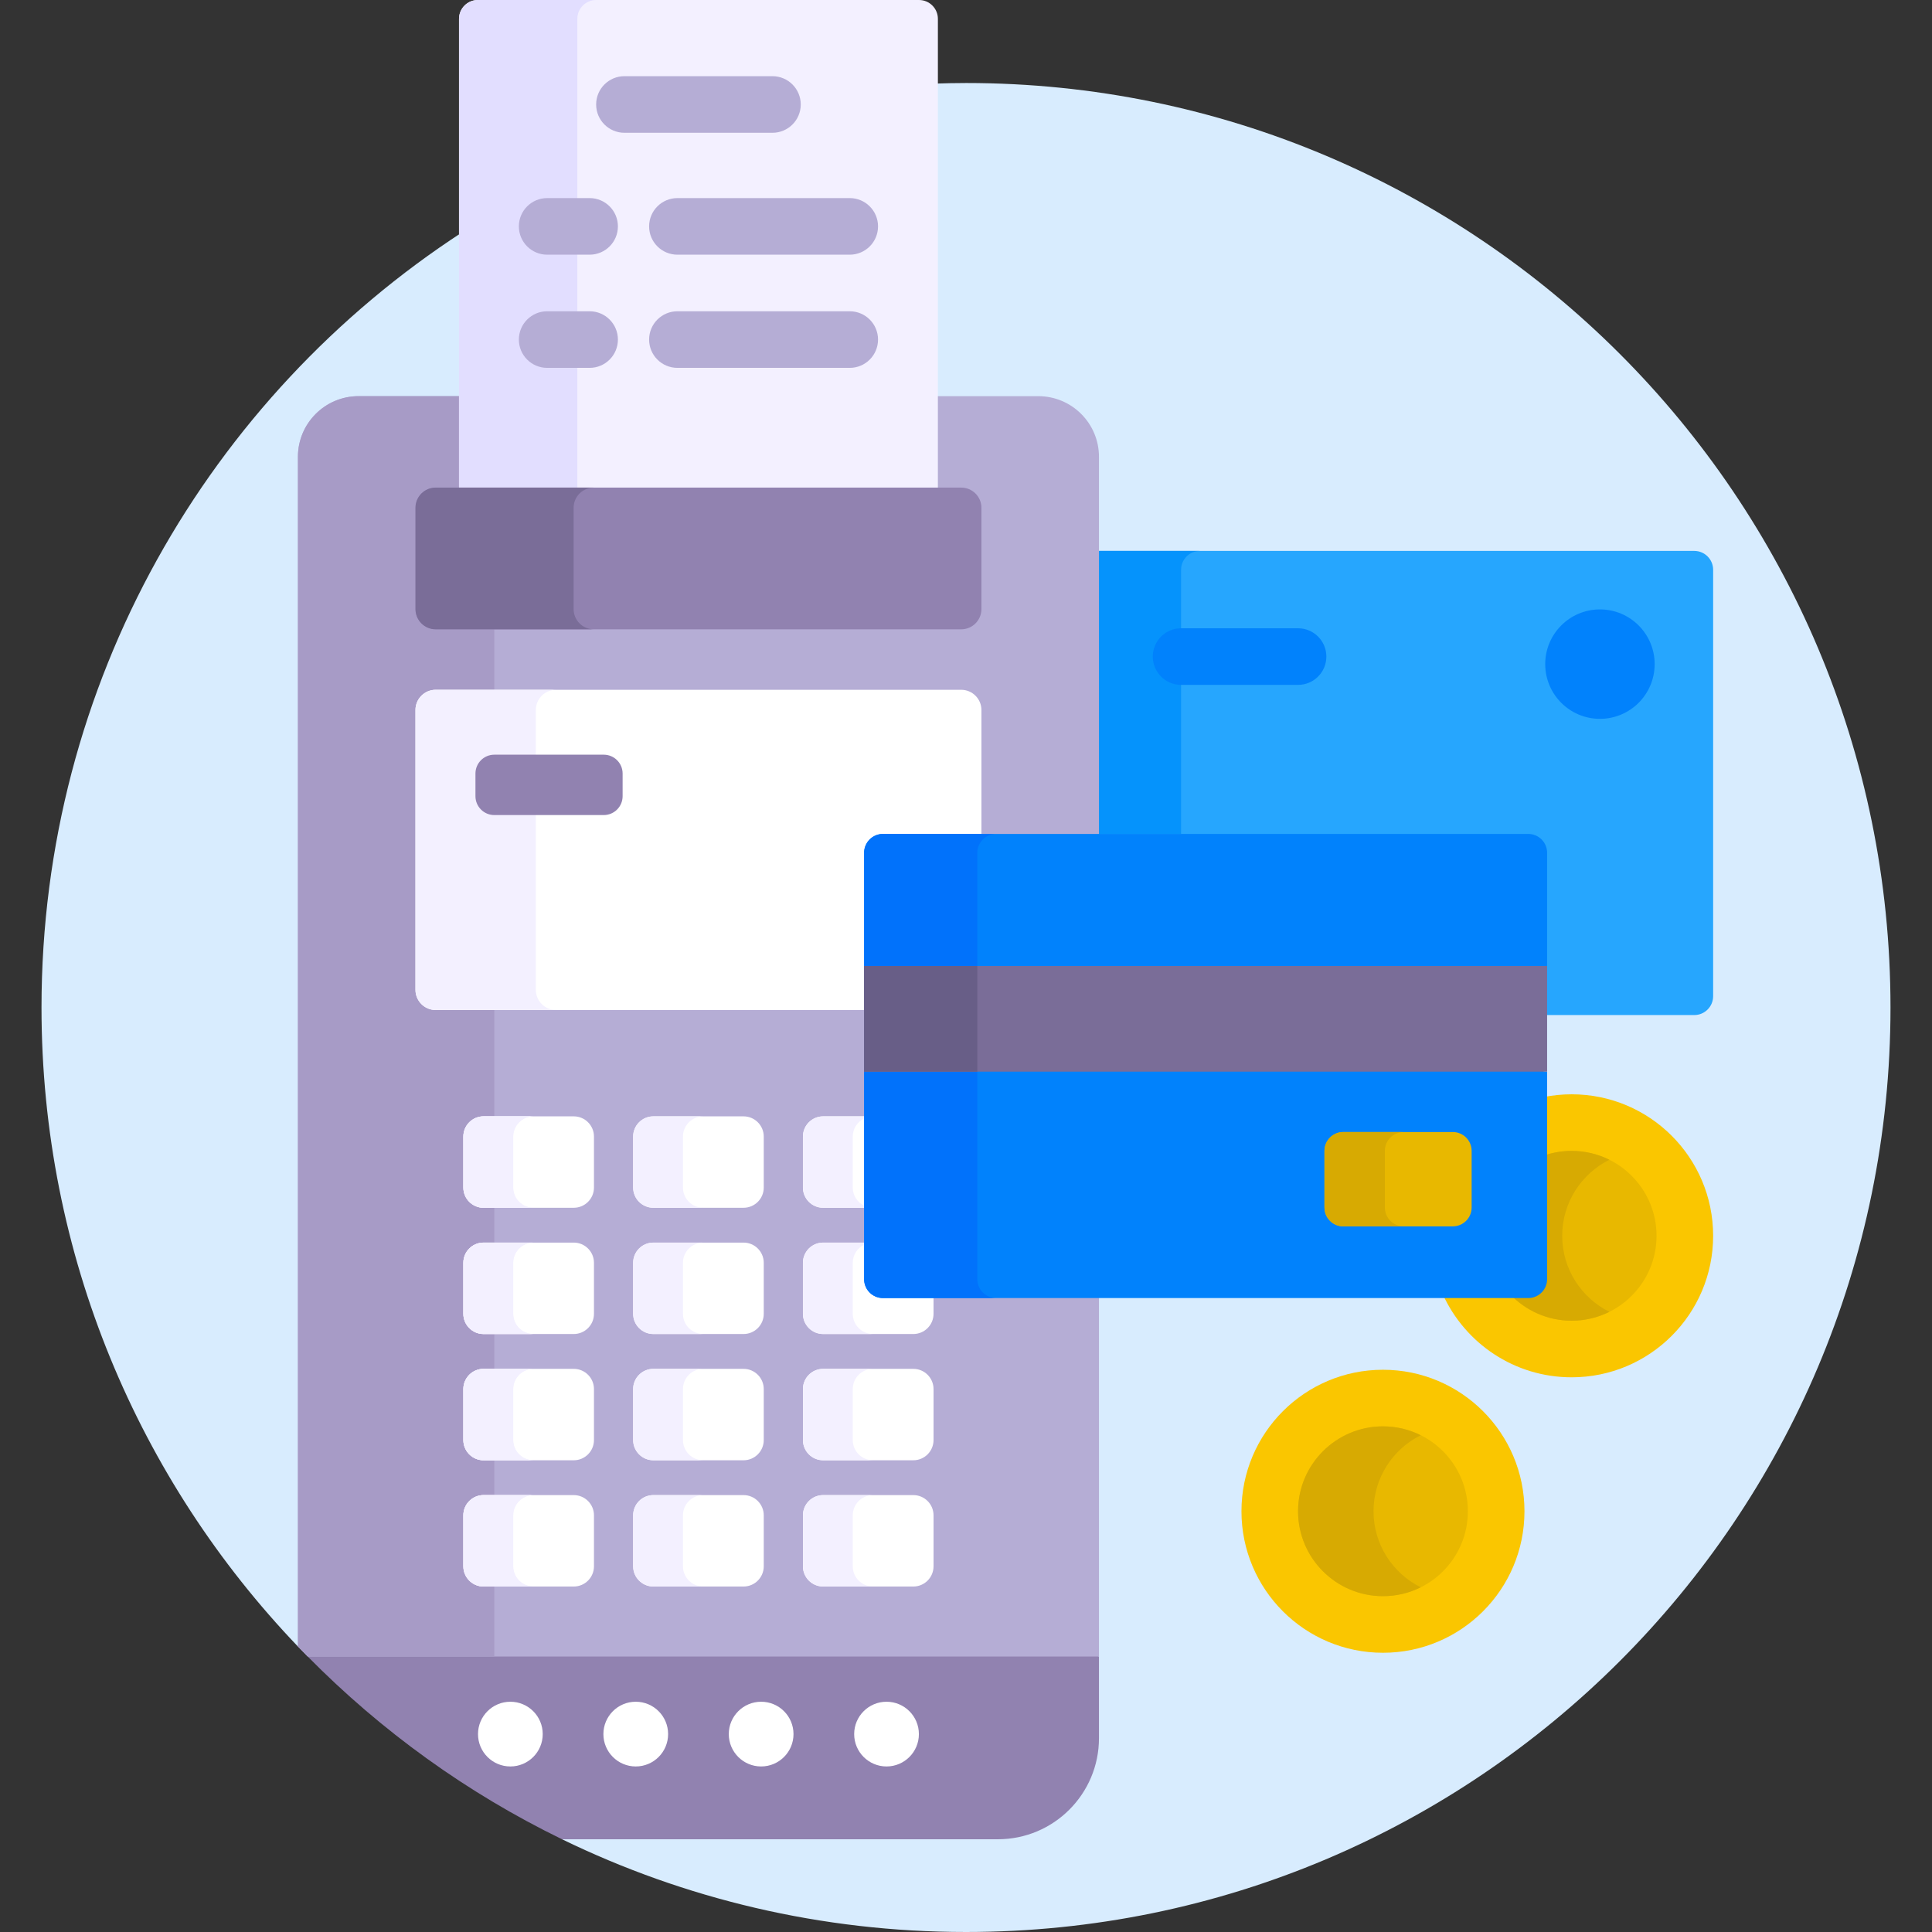 <svg id="Capa_1" enable-background="new 0 0 512 512" height="512" viewBox="0 0 512 512" width="512" xmlns="http://www.w3.org/2000/svg"><rect x="0" y="0" width="512" height="512" fill="#333333" stroke="none"/><g><g fill="#d8ecfe"><path d="m122.642 61.457c-67.197 43.688-111.642 119.42-111.642 205.543 0 65.696 25.861 125.35 67.954 169.345l1-.402v-314.876c0-8.314 6.764-15.079 15.079-15.079h27.609z"/><path d="m256 22c-2.829 0-5.643.066-8.449.161v83.828h27.609c8.314 0 15.079 6.764 15.079 15.079v100.932h114.761c2.206 0 4 1.794 4 4v113c0 2.206-1.794 4-4 4h-114.761v117.626c0 14.225-11.573 25.797-25.797 25.797h-115.268l-.231 1c32.345 15.739 68.668 24.577 107.057 24.577 135.31 0 245-109.69 245-245s-109.69-245-245-245z"/></g><path d="m288.558 438h-204.445l-2.561 1c19.449 19.723 42.209 36.17 67.392 48.423h115.498c14.8 0 26.797-11.998 26.797-26.797v-21.626z" fill="#9182b0"/><g><path d="m416.5 290c-2.569 0-5.077.26-7.5.752v48.248c0 2.206-1.794 4-4 4h-22.645c5.899 12.974 18.964 22 34.145 22 20.711 0 37.5-16.789 37.5-37.5s-16.789-37.5-37.5-37.5z" fill="#fac600"/><path d="m416.5 305c-2.629 0-5.153.458-7.5 1.29v32.71c0 2.206-1.794 4-4 4h-4.786c4.101 4.307 9.883 7 16.286 7 12.407 0 22.5-10.093 22.5-22.5s-10.093-22.5-22.5-22.5z" fill="#e8b800"/><path d="m414 327.5c0-8.816 5.099-16.459 12.5-20.148-3.015-1.502-6.409-2.352-10-2.352-2.629 0-5.153.458-7.5 1.29v32.71c0 2.206-1.794 4-4 4h-4.786c4.101 4.307 9.883 7 16.286 7 3.591 0 6.985-.85 10-2.352-7.401-3.689-12.5-11.332-12.5-20.148z" fill="#d7aa02"/></g><g><path d="m449 146h-158.761v76h114.761c2.206 0 4 1.794 4 4v43h40c2.761 0 5-2.239 5-5v-113c0-2.761-2.239-5-5-5z" fill="#26a6fe"/><path d="m291.239 221h21.761v-70c0-2.761 2.239-5 5-5h-26.761z" fill="#0593fc"/><g><g><path d="m234 222h57.239v-100.933c0-8.88-7.199-16.078-16.078-16.078h-27.609v24.228h-124.91v-24.228h-27.609c-8.88 0-16.078 7.198-16.078 16.078v315.278c.855.894 1.724 1.774 2.593 2.655h209.692v-96h-57.24c-2.206 0-4-1.794-4-4v-113c0-2.206 1.794-4 4-4z" fill="#b5add5"/><path d="m128.155 420.445c-2.96 0-5.359-2.399-5.359-5.359v-13.509c0-2.96 2.4-5.359 5.359-5.359h2.845v-9.23h-2.845c-2.96 0-5.359-2.4-5.359-5.36v-13.509c0-2.96 2.4-5.36 5.359-5.36h2.845v-9.23h-2.845c-2.96 0-5.359-2.399-5.359-5.359v-13.51c0-2.96 2.4-5.359 5.359-5.359h2.845v-9.23h-2.845c-2.96 0-5.359-2.4-5.359-5.359v-13.509c0-2.96 2.4-5.359 5.359-5.359h2.845v-28.18h-15.536c-2.96 0-5.359-2.399-5.359-5.359v-74.142c0-2.96 2.4-5.36 5.359-5.36h15.536v-16.027h-15.536c-2.96 0-5.359-2.399-5.359-5.359v-26.84c0-2.96 2.4-5.359 5.359-5.359h6.178v-24.228h-26.609c-8.88 0-16.078 7.198-16.078 16.078v315.278c.855.894 1.724 1.774 2.593 2.655h49.452v-18.555h-2.845z" fill="#a79bc6"/><path d="m230 226c0-2.206 1.794-4 4-4h26.088v-33.839c0-2.96-2.4-5.36-5.359-5.36h-139.265c-2.96 0-5.359 2.4-5.359 5.36v74.142c0 2.96 2.4 5.359 5.359 5.359h114.536z" fill="#fff"/><path d="m142 262.303v-74.142c0-2.96 2.4-5.36 5.359-5.36h-31.895c-2.96 0-5.359 2.4-5.359 5.36v74.142c0 2.96 2.4 5.359 5.359 5.359h31.895c-2.959.001-5.359-2.399-5.359-5.359z" fill="#f3f0ff"/><path d="m248.551 130.217v-125.217c0-2.761-2.239-5-5-5h-116.909c-2.761 0-5 2.239-5 5v125.217z" fill="#f3f0ff"/><path d="m153 129.217v-124.217c0-2.761 2.239-5 5-5h-31.358c-2.761 0-5 2.239-5 5v124.217z" fill="#e2deff"/><g><path d="m254.729 166.775h-139.265c-2.96 0-5.359-2.4-5.359-5.359v-26.84c0-2.96 2.4-5.359 5.359-5.359h139.265c2.96 0 5.359 2.4 5.359 5.359v26.84c0 2.96-2.399 5.359-5.359 5.359z" fill="#9182b0"/></g><path d="m152.016 161.416v-26.84c0-2.96 2.4-5.359 5.359-5.359h-41.912c-2.96 0-5.359 2.4-5.359 5.359v26.84c0 2.96 2.4 5.359 5.359 5.359h41.912c-2.959 0-5.359-2.399-5.359-5.359z" fill="#7a6d98"/><g><g><path d="m152.048 320.071h-23.893c-2.96 0-5.359-2.4-5.359-5.359v-13.509c0-2.96 2.4-5.359 5.359-5.359h23.893c2.96 0 5.359 2.4 5.359 5.359v13.509c0 2.96-2.399 5.359-5.359 5.359z" fill="#fff"/></g><path d="m136 314.712v-13.509c0-2.96 2.4-5.359 5.359-5.359h-13.204c-2.96 0-5.359 2.4-5.359 5.359v13.509c0 2.96 2.4 5.359 5.359 5.359h13.204c-2.959 0-5.359-2.399-5.359-5.359z" fill="#f3f0ff"/><g><path d="m197.043 320.071h-23.893c-2.96 0-5.359-2.4-5.359-5.359v-13.509c0-2.96 2.4-5.359 5.359-5.359h23.893c2.96 0 5.359 2.4 5.359 5.359v13.509c0 2.96-2.399 5.359-5.359 5.359z" fill="#fff"/></g><path d="m230 295.843h-11.855c-2.96 0-5.359 2.4-5.359 5.359v13.509c0 2.96 2.399 5.359 5.359 5.359h11.855z" fill="#fff"/><path d="m229 319.507c-1.776-.873-3.01-2.682-3.01-4.795v-13.509c0-2.113 1.233-3.922 3.01-4.795v-.564h-10.855c-2.96 0-5.359 2.4-5.359 5.359v13.509c0 2.96 2.4 5.359 5.359 5.359h10.855z" fill="#f3f0ff"/><g><path d="m152.048 353.529h-23.893c-2.96 0-5.359-2.4-5.359-5.359v-13.51c0-2.96 2.4-5.359 5.359-5.359h23.893c2.96 0 5.359 2.4 5.359 5.359v13.509c0 2.961-2.399 5.36-5.359 5.36z" fill="#fff"/></g><path d="m136 348.17v-13.51c0-2.96 2.4-5.359 5.359-5.359h-13.204c-2.96 0-5.359 2.4-5.359 5.359v13.509c0 2.96 2.4 5.359 5.359 5.359h13.204c-2.959.001-5.359-2.398-5.359-5.358z" fill="#f3f0ff"/><g><path d="m197.043 353.529h-23.893c-2.96 0-5.359-2.4-5.359-5.359v-13.51c0-2.96 2.4-5.359 5.359-5.359h23.893c2.96 0 5.359 2.4 5.359 5.359v13.509c0 2.961-2.399 5.36-5.359 5.36z" fill="#fff"/></g><path d="m234 343c-2.206 0-4-1.794-4-4v-9.699h-11.855c-2.96 0-5.359 2.399-5.359 5.359v13.509c0 2.96 2.399 5.359 5.359 5.359h23.893c2.96 0 5.359-2.399 5.359-5.359v-5.169z" fill="#fff"/><path d="m225.99 348.17v-13.51c0-2.113 1.233-3.922 3.01-4.795v-.564h-10.855c-2.96 0-5.359 2.399-5.359 5.359v13.509c0 2.96 2.4 5.359 5.359 5.359h13.204c-2.959.001-5.359-2.398-5.359-5.358z" fill="#f3f0ff"/><g><path d="m152.048 386.987h-23.893c-2.96 0-5.359-2.4-5.359-5.359v-13.509c0-2.96 2.4-5.359 5.359-5.359h23.893c2.96 0 5.359 2.4 5.359 5.359v13.509c0 2.959-2.399 5.359-5.359 5.359z" fill="#fff"/></g><g><path d="m197.043 386.987h-23.893c-2.96 0-5.359-2.4-5.359-5.359v-13.509c0-2.96 2.4-5.359 5.359-5.359h23.893c2.96 0 5.359 2.4 5.359 5.359v13.509c0 2.959-2.399 5.359-5.359 5.359z" fill="#fff"/></g><g><path d="m242.038 386.987h-23.893c-2.96 0-5.359-2.4-5.359-5.359v-13.509c0-2.96 2.4-5.359 5.359-5.359h23.893c2.96 0 5.359 2.4 5.359 5.359v13.509c0 2.959-2.399 5.359-5.359 5.359z" fill="#fff"/></g><g><path d="m152.048 420.445h-23.893c-2.96 0-5.359-2.4-5.359-5.359v-13.509c0-2.96 2.4-5.359 5.359-5.359h23.893c2.96 0 5.359 2.4 5.359 5.359v13.509c0 2.959-2.399 5.359-5.359 5.359z" fill="#fff"/></g><path d="m136 415.085v-13.509c0-2.96 2.4-5.359 5.359-5.359h-13.204c-2.96 0-5.359 2.4-5.359 5.359v13.509c0 2.96 2.4 5.359 5.359 5.359h13.204c-2.959.001-5.359-2.399-5.359-5.359z" fill="#f3f0ff"/><g><path d="m197.043 420.445h-23.893c-2.96 0-5.359-2.4-5.359-5.359v-13.509c0-2.96 2.4-5.359 5.359-5.359h23.893c2.96 0 5.359 2.4 5.359 5.359v13.509c0 2.959-2.399 5.359-5.359 5.359z" fill="#fff"/></g><g><path d="m242.038 420.445h-23.893c-2.96 0-5.359-2.4-5.359-5.359v-13.509c0-2.96 2.4-5.359 5.359-5.359h23.893c2.96 0 5.359 2.4 5.359 5.359v13.509c0 2.959-2.399 5.359-5.359 5.359z" fill="#fff"/></g><g fill="#f3f0ff"><path d="m136 381.627v-13.509c0-2.96 2.4-5.359 5.359-5.359h-13.204c-2.96 0-5.359 2.4-5.359 5.359v13.509c0 2.96 2.4 5.359 5.359 5.359h13.204c-2.959.001-5.359-2.399-5.359-5.359z"/><path d="m136 314.712v-13.509c0-2.96 2.4-5.359 5.359-5.359h-13.204c-2.96 0-5.359 2.4-5.359 5.359v13.509c0 2.96 2.4 5.359 5.359 5.359h13.204c-2.959 0-5.359-2.399-5.359-5.359z"/><path d="m136 348.17v-13.51c0-2.96 2.4-5.359 5.359-5.359h-13.204c-2.96 0-5.359 2.4-5.359 5.359v13.509c0 2.96 2.4 5.359 5.359 5.359h13.204c-2.959.001-5.359-2.398-5.359-5.358z"/><path d="m136 415.085v-13.509c0-2.96 2.4-5.359 5.359-5.359h-13.204c-2.96 0-5.359 2.4-5.359 5.359v13.509c0 2.96 2.4 5.359 5.359 5.359h13.204c-2.959.001-5.359-2.399-5.359-5.359z"/><path d="m136 381.627v-13.509c0-2.96 2.4-5.359 5.359-5.359h-13.204c-2.96 0-5.359 2.4-5.359 5.359v13.509c0 2.96 2.4 5.359 5.359 5.359h13.204c-2.959.001-5.359-2.399-5.359-5.359z"/><path d="m180.995 314.712v-13.509c0-2.96 2.4-5.359 5.359-5.359h-13.204c-2.96 0-5.359 2.4-5.359 5.359v13.509c0 2.96 2.4 5.359 5.359 5.359h13.204c-2.959 0-5.359-2.399-5.359-5.359z"/><path d="m180.995 348.17v-13.51c0-2.96 2.4-5.359 5.359-5.359h-13.204c-2.96 0-5.359 2.4-5.359 5.359v13.509c0 2.96 2.4 5.359 5.359 5.359h13.204c-2.959.001-5.359-2.398-5.359-5.358z"/><path d="m180.995 415.085v-13.509c0-2.96 2.4-5.359 5.359-5.359h-13.204c-2.96 0-5.359 2.4-5.359 5.359v13.509c0 2.96 2.4 5.359 5.359 5.359h13.204c-2.959.001-5.359-2.399-5.359-5.359z"/><path d="m180.995 381.627v-13.509c0-2.96 2.4-5.359 5.359-5.359h-13.204c-2.96 0-5.359 2.4-5.359 5.359v13.509c0 2.96 2.4 5.359 5.359 5.359h13.204c-2.959.001-5.359-2.399-5.359-5.359z"/><path d="m225.99 415.085v-13.509c0-2.96 2.4-5.359 5.359-5.359h-13.204c-2.96 0-5.359 2.4-5.359 5.359v13.509c0 2.96 2.4 5.359 5.359 5.359h13.204c-2.959.001-5.359-2.399-5.359-5.359z"/><path d="m225.99 381.627v-13.509c0-2.96 2.4-5.359 5.359-5.359h-13.204c-2.96 0-5.359 2.4-5.359 5.359v13.509c0 2.96 2.4 5.359 5.359 5.359h13.204c-2.959.001-5.359-2.399-5.359-5.359z"/></g></g><g><path d="m204.709 35.189h-39.226c-4.142 0-7.5-3.358-7.5-7.5s3.358-7.5 7.5-7.5h39.226c4.142 0 7.5 3.358 7.5 7.5s-3.357 7.5-7.5 7.5z" fill="#b5add5"/></g><g><g><g><path d="m156.253 67.494h-11.249c-4.142 0-7.5-3.358-7.5-7.5s3.358-7.5 7.5-7.5h11.249c4.142 0 7.5 3.358 7.5 7.5s-3.357 7.5-7.5 7.5z" fill="#b5add5"/></g><g><path d="m225.188 67.494h-45.667c-4.142 0-7.5-3.358-7.5-7.5s3.358-7.5 7.5-7.5h45.667c4.142 0 7.5 3.358 7.5 7.5s-3.358 7.5-7.5 7.5z" fill="#b5add5"/></g></g><g><g><path d="m156.253 97.49h-11.249c-4.142 0-7.5-3.358-7.5-7.5s3.358-7.5 7.5-7.5h11.249c4.142 0 7.5 3.358 7.5 7.5s-3.357 7.5-7.5 7.5z" fill="#b5add5"/></g><g><path d="m225.188 97.49h-45.667c-4.142 0-7.5-3.358-7.5-7.5s3.358-7.5 7.5-7.5h45.667c4.142 0 7.5 3.358 7.5 7.5s-3.358 7.5-7.5 7.5z" fill="#b5add5"/></g></g></g></g><g><g><circle cx="234.94" cy="459.554" fill="#fff" r="8.575"/></g><g><circle cx="201.711" cy="459.554" fill="#fff" r="8.575"/></g><g><circle cx="168.482" cy="459.554" fill="#fff" r="8.575"/></g><g><circle cx="135.253" cy="459.554" fill="#fff" r="8.575"/></g></g></g><g><circle cx="424" cy="176" fill="#0182fc" r="14.5"/></g><g><path d="m344 181.5h-31c-4.142 0-7.5-3.358-7.5-7.5s3.358-7.5 7.5-7.5h31c4.142 0 7.5 3.358 7.5 7.5s-3.358 7.5-7.5 7.5z" fill="#0182fc"/></g><g><g><g fill="#0182fc"><path d="m401.1 283h-162.9l-9.2 1v55c0 2.761 2.239 5 5 5h171c2.761 0 5-2.239 5-5v-55z"/><path d="m405 221h-171c-2.761 0-5 2.239-5 5v30l9.2 1h162.9l8.9-1v-30c0-2.761-2.239-5-5-5z"/></g><path d="m259 339v-113c0-2.761 2.239-5 5-5h-30c-2.761 0-5 2.239-5 5v113c0 2.761 2.239 5 5 5h30c-2.761 0-5-2.239-5-5z" fill="#0172fb"/><g><path d="m305.5 179.5h28v181h-28z" fill="#7a6d98" transform="matrix(0 -1 1 0 49.5 589.5)"/></g><path d="m229 256h30v28h-30z" fill="#685e87"/></g><g><path d="m385 325h-29c-2.761 0-5-2.239-5-5v-15c0-2.761 2.239-5 5-5h29c2.761 0 5 2.239 5 5v15c0 2.761-2.239 5-5 5z" fill="#e8b800"/></g><path d="m367 320v-15c0-2.761 2.239-5 5-5h-16c-2.761 0-5 2.239-5 5v15c0 2.761 2.239 5 5 5h16c-2.761 0-5-2.239-5-5z" fill="#d7aa02"/></g></g><g><circle cx="366.5" cy="400.5" fill="#fac600" r="37.5"/><circle cx="366.5" cy="400.5" fill="#e8b800" r="22.5"/><path d="m364 400.5c0-8.816 5.099-16.459 12.5-20.148-3.015-1.502-6.409-2.352-10-2.352-12.407 0-22.5 10.093-22.5 22.5s10.093 22.5 22.5 22.5c3.591 0 6.985-.85 10-2.352-7.401-3.689-12.5-11.332-12.5-20.148z" fill="#d7aa02"/></g><g><path d="m160 216h-29c-2.761 0-5-2.239-5-5v-6c0-2.761 2.239-5 5-5h29c2.761 0 5 2.239 5 5v6c0 2.761-2.239 5-5 5z" fill="#9182b0"/></g></g></svg>